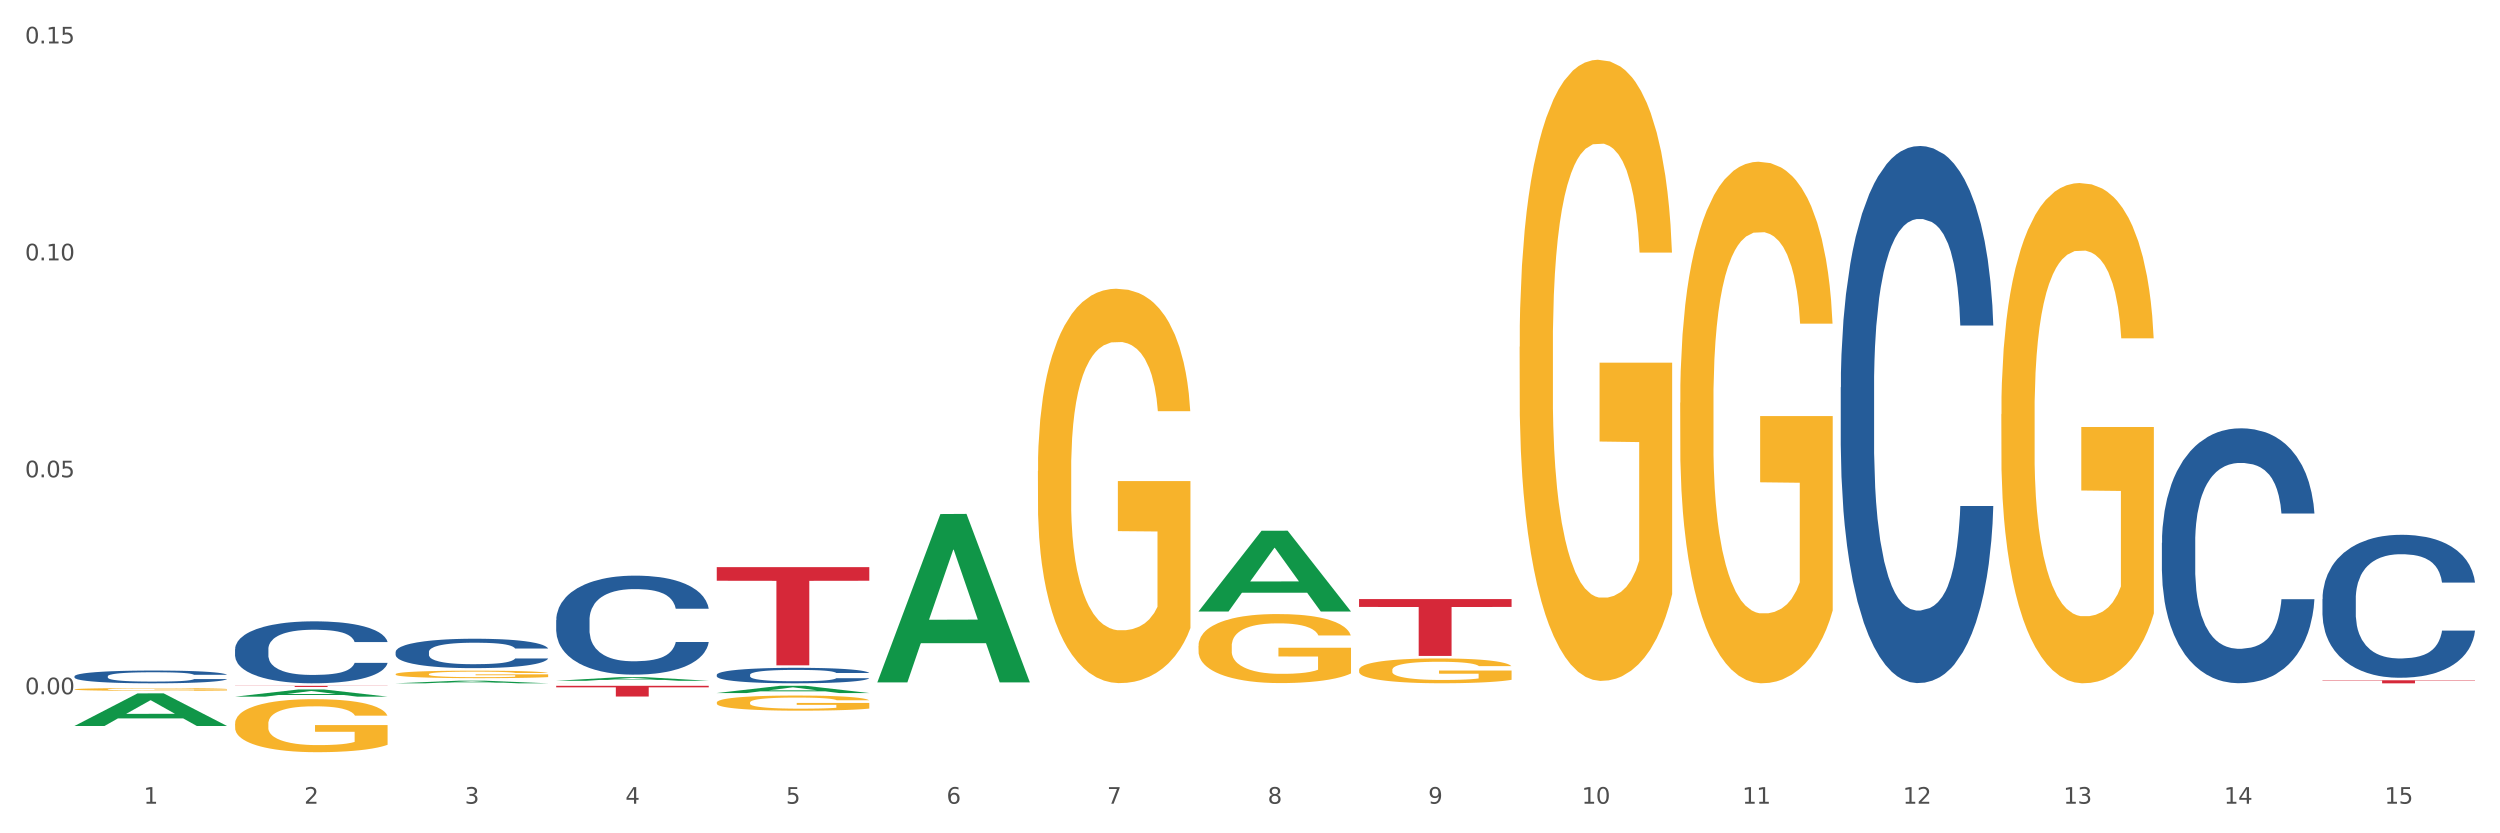 <?xml version="1.0" encoding="utf-8" standalone="no"?>
<!DOCTYPE svg PUBLIC "-//W3C//DTD SVG 1.1//EN"
  "http://www.w3.org/Graphics/SVG/1.1/DTD/svg11.dtd">
<svg xmlns:xlink="http://www.w3.org/1999/xlink" width="1080pt" height="360pt" viewBox="0 0 1080 360" xmlns="http://www.w3.org/2000/svg" version="1.1">
 <rect x="0" y="0" width="1080" height="360" fill="#333333" stroke="none"/>
 <defs>
  <style type="text/css">*{stroke-linejoin: round; stroke-linecap: butt}</style>
 </defs>
 <g id="figure_1">
  <g id="patch_1">
   <path d="M 0 360 
L 1080 360 
L 1080 0 
L 0 0 
z
" style="fill: #ffffff; stroke: #ffffff; stroke-linejoin: miter"/>
  </g>
  <g id="axes_1">
   <g id="matplotlib.axis_1">
    <g id="xtick_1">
     <g id="text_1">
      <!-- 1 -->
      <g style="fill: #4d4d4d" transform="translate(62.07 347.204) scale(0.096 -0.096)">
       <defs>
        <path id="DejaVuSans-31" d="M 794 531 
L 1825 531 
L 1825 4091 
L 703 3866 
L 703 4441 
L 1819 4666 
L 2450 4666 
L 2450 531 
L 3481 531 
L 3481 0 
L 794 0 
L 794 531 
z
" transform="scale(0.016)"/>
       </defs>
       <use xlink:href="#DejaVuSans-31"/>
      </g>
     </g>
    </g>
    <g id="xtick_2">
     <g id="text_2">
      <!-- 2 -->
      <g style="fill: #4d4d4d" transform="translate(131.436 347.204) scale(0.096 -0.096)">
       <defs>
        <path id="DejaVuSans-32" d="M 1228 531 
L 3431 531 
L 3431 0 
L 469 0 
L 469 531 
Q 828 903 1448 1529 
Q 2069 2156 2228 2338 
Q 2531 2678 2651 2914 
Q 2772 3150 2772 3378 
Q 2772 3750 2511 3984 
Q 2250 4219 1831 4219 
Q 1534 4219 1204 4116 
Q 875 4013 500 3803 
L 500 4441 
Q 881 4594 1212 4672 
Q 1544 4750 1819 4750 
Q 2544 4750 2975 4387 
Q 3406 4025 3406 3419 
Q 3406 3131 3298 2873 
Q 3191 2616 2906 2266 
Q 2828 2175 2409 1742 
Q 1991 1309 1228 531 
z
" transform="scale(0.016)"/>
       </defs>
       <use xlink:href="#DejaVuSans-32"/>
      </g>
     </g>
    </g>
    <g id="xtick_3">
     <g id="text_3">
      <!-- 3 -->
      <g style="fill: #4d4d4d" transform="translate(200.802 347.204) scale(0.096 -0.096)">
       <defs>
        <path id="DejaVuSans-33" d="M 2597 2516 
Q 3050 2419 3304 2112 
Q 3559 1806 3559 1356 
Q 3559 666 3084 287 
Q 2609 -91 1734 -91 
Q 1441 -91 1130 -33 
Q 819 25 488 141 
L 488 750 
Q 750 597 1062 519 
Q 1375 441 1716 441 
Q 2309 441 2620 675 
Q 2931 909 2931 1356 
Q 2931 1769 2642 2001 
Q 2353 2234 1838 2234 
L 1294 2234 
L 1294 2753 
L 1863 2753 
Q 2328 2753 2575 2939 
Q 2822 3125 2822 3475 
Q 2822 3834 2567 4026 
Q 2313 4219 1838 4219 
Q 1578 4219 1281 4162 
Q 984 4106 628 3988 
L 628 4550 
Q 988 4650 1302 4700 
Q 1616 4750 1894 4750 
Q 2613 4750 3031 4423 
Q 3450 4097 3450 3541 
Q 3450 3153 3228 2886 
Q 3006 2619 2597 2516 
z
" transform="scale(0.016)"/>
       </defs>
       <use xlink:href="#DejaVuSans-33"/>
      </g>
     </g>
    </g>
    <g id="xtick_4">
     <g id="text_4">
      <!-- 4 -->
      <g style="fill: #4d4d4d" transform="translate(270.169 347.204) scale(0.096 -0.096)">
       <defs>
        <path id="DejaVuSans-34" d="M 2419 4116 
L 825 1625 
L 2419 1625 
L 2419 4116 
z
M 2253 4666 
L 3047 4666 
L 3047 1625 
L 3713 1625 
L 3713 1100 
L 3047 1100 
L 3047 0 
L 2419 0 
L 2419 1100 
L 313 1100 
L 313 1709 
L 2253 4666 
z
" transform="scale(0.016)"/>
       </defs>
       <use xlink:href="#DejaVuSans-34"/>
      </g>
     </g>
    </g>
    <g id="xtick_5">
     <g id="text_5">
      <!-- 5 -->
      <g style="fill: #4d4d4d" transform="translate(339.535 347.204) scale(0.096 -0.096)">
       <defs>
        <path id="DejaVuSans-35" d="M 691 4666 
L 3169 4666 
L 3169 4134 
L 1269 4134 
L 1269 2991 
Q 1406 3038 1543 3061 
Q 1681 3084 1819 3084 
Q 2600 3084 3056 2656 
Q 3513 2228 3513 1497 
Q 3513 744 3044 326 
Q 2575 -91 1722 -91 
Q 1428 -91 1123 -41 
Q 819 9 494 109 
L 494 744 
Q 775 591 1075 516 
Q 1375 441 1709 441 
Q 2250 441 2565 725 
Q 2881 1009 2881 1497 
Q 2881 1984 2565 2268 
Q 2250 2553 1709 2553 
Q 1456 2553 1204 2497 
Q 953 2441 691 2322 
L 691 4666 
z
" transform="scale(0.016)"/>
       </defs>
       <use xlink:href="#DejaVuSans-35"/>
      </g>
     </g>
    </g>
    <g id="xtick_6">
     <g id="text_6">
      <!-- 6 -->
      <g style="fill: #4d4d4d" transform="translate(408.901 347.204) scale(0.096 -0.096)">
       <defs>
        <path id="DejaVuSans-36" d="M 2113 2584 
Q 1688 2584 1439 2293 
Q 1191 2003 1191 1497 
Q 1191 994 1439 701 
Q 1688 409 2113 409 
Q 2538 409 2786 701 
Q 3034 994 3034 1497 
Q 3034 2003 2786 2293 
Q 2538 2584 2113 2584 
z
M 3366 4563 
L 3366 3988 
Q 3128 4100 2886 4159 
Q 2644 4219 2406 4219 
Q 1781 4219 1451 3797 
Q 1122 3375 1075 2522 
Q 1259 2794 1537 2939 
Q 1816 3084 2150 3084 
Q 2853 3084 3261 2657 
Q 3669 2231 3669 1497 
Q 3669 778 3244 343 
Q 2819 -91 2113 -91 
Q 1303 -91 875 529 
Q 447 1150 447 2328 
Q 447 3434 972 4092 
Q 1497 4750 2381 4750 
Q 2619 4750 2861 4703 
Q 3103 4656 3366 4563 
z
" transform="scale(0.016)"/>
       </defs>
       <use xlink:href="#DejaVuSans-36"/>
      </g>
     </g>
    </g>
    <g id="xtick_7">
     <g id="text_7">
      <!-- 7 -->
      <g style="fill: #4d4d4d" transform="translate(478.267 347.204) scale(0.096 -0.096)">
       <defs>
        <path id="DejaVuSans-37" d="M 525 4666 
L 3525 4666 
L 3525 4397 
L 1831 0 
L 1172 0 
L 2766 4134 
L 525 4134 
L 525 4666 
z
" transform="scale(0.016)"/>
       </defs>
       <use xlink:href="#DejaVuSans-37"/>
      </g>
     </g>
    </g>
    <g id="xtick_8">
     <g id="text_8">
      <!-- 8 -->
      <g style="fill: #4d4d4d" transform="translate(547.634 347.204) scale(0.096 -0.096)">
       <defs>
        <path id="DejaVuSans-38" d="M 2034 2216 
Q 1584 2216 1326 1975 
Q 1069 1734 1069 1313 
Q 1069 891 1326 650 
Q 1584 409 2034 409 
Q 2484 409 2743 651 
Q 3003 894 3003 1313 
Q 3003 1734 2745 1975 
Q 2488 2216 2034 2216 
z
M 1403 2484 
Q 997 2584 770 2862 
Q 544 3141 544 3541 
Q 544 4100 942 4425 
Q 1341 4750 2034 4750 
Q 2731 4750 3128 4425 
Q 3525 4100 3525 3541 
Q 3525 3141 3298 2862 
Q 3072 2584 2669 2484 
Q 3125 2378 3379 2068 
Q 3634 1759 3634 1313 
Q 3634 634 3220 271 
Q 2806 -91 2034 -91 
Q 1263 -91 848 271 
Q 434 634 434 1313 
Q 434 1759 690 2068 
Q 947 2378 1403 2484 
z
M 1172 3481 
Q 1172 3119 1398 2916 
Q 1625 2713 2034 2713 
Q 2441 2713 2670 2916 
Q 2900 3119 2900 3481 
Q 2900 3844 2670 4047 
Q 2441 4250 2034 4250 
Q 1625 4250 1398 4047 
Q 1172 3844 1172 3481 
z
" transform="scale(0.016)"/>
       </defs>
       <use xlink:href="#DejaVuSans-38"/>
      </g>
     </g>
    </g>
    <g id="xtick_9">
     <g id="text_9">
      <!-- 9 -->
      <g style="fill: #4d4d4d" transform="translate(617 347.204) scale(0.096 -0.096)">
       <defs>
        <path id="DejaVuSans-39" d="M 703 97 
L 703 672 
Q 941 559 1184 500 
Q 1428 441 1663 441 
Q 2288 441 2617 861 
Q 2947 1281 2994 2138 
Q 2813 1869 2534 1725 
Q 2256 1581 1919 1581 
Q 1219 1581 811 2004 
Q 403 2428 403 3163 
Q 403 3881 828 4315 
Q 1253 4750 1959 4750 
Q 2769 4750 3195 4129 
Q 3622 3509 3622 2328 
Q 3622 1225 3098 567 
Q 2575 -91 1691 -91 
Q 1453 -91 1209 -44 
Q 966 3 703 97 
z
M 1959 2075 
Q 2384 2075 2632 2365 
Q 2881 2656 2881 3163 
Q 2881 3666 2632 3958 
Q 2384 4250 1959 4250 
Q 1534 4250 1286 3958 
Q 1038 3666 1038 3163 
Q 1038 2656 1286 2365 
Q 1534 2075 1959 2075 
z
" transform="scale(0.016)"/>
       </defs>
       <use xlink:href="#DejaVuSans-39"/>
      </g>
     </g>
    </g>
    <g id="xtick_10">
     <g id="text_10">
      <!-- 10 -->
      <g style="fill: #4d4d4d" transform="translate(683.312 347.204) scale(0.096 -0.096)">
       <defs>
        <path id="DejaVuSans-30" d="M 2034 4250 
Q 1547 4250 1301 3770 
Q 1056 3291 1056 2328 
Q 1056 1369 1301 889 
Q 1547 409 2034 409 
Q 2525 409 2770 889 
Q 3016 1369 3016 2328 
Q 3016 3291 2770 3770 
Q 2525 4250 2034 4250 
z
M 2034 4750 
Q 2819 4750 3233 4129 
Q 3647 3509 3647 2328 
Q 3647 1150 3233 529 
Q 2819 -91 2034 -91 
Q 1250 -91 836 529 
Q 422 1150 422 2328 
Q 422 3509 836 4129 
Q 1250 4750 2034 4750 
z
" transform="scale(0.016)"/>
       </defs>
       <use xlink:href="#DejaVuSans-31"/>
       <use xlink:href="#DejaVuSans-30" transform="translate(63.623 0)"/>
      </g>
     </g>
    </g>
    <g id="xtick_11">
     <g id="text_11">
      <!-- 11 -->
      <g style="fill: #4d4d4d" transform="translate(752.678 347.204) scale(0.096 -0.096)">
       <use xlink:href="#DejaVuSans-31"/>
       <use xlink:href="#DejaVuSans-31" transform="translate(63.623 0)"/>
      </g>
     </g>
    </g>
    <g id="xtick_12">
     <g id="text_12">
      <!-- 12 -->
      <g style="fill: #4d4d4d" transform="translate(822.044 347.204) scale(0.096 -0.096)">
       <use xlink:href="#DejaVuSans-31"/>
       <use xlink:href="#DejaVuSans-32" transform="translate(63.623 0)"/>
      </g>
     </g>
    </g>
    <g id="xtick_13">
     <g id="text_13">
      <!-- 13 -->
      <g style="fill: #4d4d4d" transform="translate(891.411 347.204) scale(0.096 -0.096)">
       <use xlink:href="#DejaVuSans-31"/>
       <use xlink:href="#DejaVuSans-33" transform="translate(63.623 0)"/>
      </g>
     </g>
    </g>
    <g id="xtick_14">
     <g id="text_14">
      <!-- 14 -->
      <g style="fill: #4d4d4d" transform="translate(960.777 347.204) scale(0.096 -0.096)">
       <use xlink:href="#DejaVuSans-31"/>
       <use xlink:href="#DejaVuSans-34" transform="translate(63.623 0)"/>
      </g>
     </g>
    </g>
    <g id="xtick_15">
     <g id="text_15">
      <!-- 15 -->
      <g style="fill: #4d4d4d" transform="translate(1030.143 347.204) scale(0.096 -0.096)">
       <use xlink:href="#DejaVuSans-31"/>
       <use xlink:href="#DejaVuSans-35" transform="translate(63.623 0)"/>
      </g>
     </g>
    </g>
    <g id="xtick_16"/>
    <g id="xtick_17"/>
    <g id="xtick_18"/>
    <g id="xtick_19"/>
    <g id="xtick_20"/>
    <g id="xtick_21"/>
    <g id="xtick_22"/>
    <g id="xtick_23"/>
    <g id="xtick_24"/>
    <g id="xtick_25"/>
    <g id="xtick_26"/>
    <g id="xtick_27"/>
    <g id="xtick_28"/>
    <g id="xtick_29"/>
   </g>
   <g id="matplotlib.axis_2">
    <g id="ytick_1">
     <g id="text_16">
      <!-- 0.00 -->
      <g style="fill: #4d4d4d" transform="translate(10.8 299.919) scale(0.096 -0.096)">
       <defs>
        <path id="DejaVuSans-2e" d="M 684 794 
L 1344 794 
L 1344 0 
L 684 0 
L 684 794 
z
" transform="scale(0.016)"/>
       </defs>
       <use xlink:href="#DejaVuSans-30"/>
       <use xlink:href="#DejaVuSans-2e" transform="translate(63.623 0)"/>
       <use xlink:href="#DejaVuSans-30" transform="translate(95.41 0)"/>
       <use xlink:href="#DejaVuSans-30" transform="translate(159.033 0)"/>
      </g>
     </g>
    </g>
    <g id="ytick_2">
     <g id="text_17">
      <!-- 0.05 -->
      <g style="fill: #4d4d4d" transform="translate(10.8 206.202) scale(0.096 -0.096)">
       <use xlink:href="#DejaVuSans-30"/>
       <use xlink:href="#DejaVuSans-2e" transform="translate(63.623 0)"/>
       <use xlink:href="#DejaVuSans-30" transform="translate(95.41 0)"/>
       <use xlink:href="#DejaVuSans-35" transform="translate(159.033 0)"/>
      </g>
     </g>
    </g>
    <g id="ytick_3">
     <g id="text_18">
      <!-- 0.10 -->
      <g style="fill: #4d4d4d" transform="translate(10.8 112.485) scale(0.096 -0.096)">
       <use xlink:href="#DejaVuSans-30"/>
       <use xlink:href="#DejaVuSans-2e" transform="translate(63.623 0)"/>
       <use xlink:href="#DejaVuSans-31" transform="translate(95.41 0)"/>
       <use xlink:href="#DejaVuSans-30" transform="translate(159.033 0)"/>
      </g>
     </g>
    </g>
    <g id="ytick_4">
     <g id="text_19">
      <!-- 0.15 -->
      <g style="fill: #4d4d4d" transform="translate(10.8 18.768) scale(0.096 -0.096)">
       <use xlink:href="#DejaVuSans-30"/>
       <use xlink:href="#DejaVuSans-2e" transform="translate(63.623 0)"/>
       <use xlink:href="#DejaVuSans-31" transform="translate(95.41 0)"/>
       <use xlink:href="#DejaVuSans-35" transform="translate(159.033 0)"/>
      </g>
     </g>
    </g>
    <g id="ytick_5"/>
    <g id="ytick_6"/>
    <g id="ytick_7"/>
   </g>
   <g id="PolyCollection_1">
    <path d="M 32.175 313.597 
L 32.243 313.584 
L 59.417 299.54 
L 70.695 299.526 
L 98.073 313.623 
L 85.029 313.623 
L 79.119 310.341 
L 51.061 310.341 
L 50.857 310.394 
L 45.151 313.623 
L 32.175 313.623 
L 32.175 313.597 
L 54.594 308.382 
L 75.586 308.368 
L 65.192 302.531 
L 65.056 302.505 
L 64.92 302.544 
L 54.526 308.368 
L 54.594 308.382 
L 32.175 313.597 
z
" clip-path="url(#p0836e53297)" style="fill: #109648"/>
    <path d="M 309.64 244.988 
L 375.538 244.988 
L 375.538 250.884 
L 349.616 250.923 
L 349.616 287.41 
L 335.406 287.41 
L 335.406 250.923 
L 309.64 250.884 
L 309.64 245.028 
L 309.64 244.988 
z
" clip-path="url(#p0836e53297)" style="fill: #d62839"/>
    <path d="M 240.274 296.272 
L 306.172 296.272 
L 306.172 296.916 
L 280.25 296.92 
L 280.25 300.908 
L 266.039 300.908 
L 266.039 296.92 
L 240.274 296.916 
L 240.274 296.276 
L 240.274 296.272 
z
" clip-path="url(#p0836e53297)" style="fill: #d62839"/>
    <path d="M 101.541 296.272 
L 167.439 296.272 
L 167.439 296.342 
L 141.517 296.342 
L 141.517 296.775 
L 127.307 296.775 
L 127.307 296.342 
L 101.541 296.342 
L 101.541 296.272 
L 101.541 296.272 
z
" clip-path="url(#p0836e53297)" style="fill: #d62839"/>
    <path d="M 32.175 292.15 
L 32.253 292.145 
L 32.253 292.004 
L 32.487 291.813 
L 33.343 291.46 
L 34.434 291.193 
L 36.303 290.88 
L 37.316 290.749 
L 38.64 290.603 
L 41.366 290.366 
L 44.482 290.164 
L 46.663 290.053 
L 48.299 289.983 
L 51.96 289.857 
L 54.063 289.801 
L 56.244 289.756 
L 58.114 289.726 
L 61.229 289.691 
L 63.722 289.675 
L 66.604 289.67 
L 69.019 289.675 
L 72.212 289.696 
L 76.886 289.756 
L 78.677 289.791 
L 81.092 289.852 
L 83.585 289.932 
L 85.61 290.013 
L 87.947 290.129 
L 90.361 290.28 
L 92.698 290.472 
L 94.334 290.648 
L 95.658 290.835 
L 96.827 291.062 
L 97.683 291.309 
L 98.073 291.515 
L 83.818 291.515 
L 83.429 291.329 
L 82.65 291.127 
L 81.871 290.991 
L 81.014 290.88 
L 79.69 290.754 
L 78.522 290.673 
L 76.574 290.578 
L 74.783 290.517 
L 73.303 290.482 
L 71.511 290.452 
L 67.694 290.421 
L 64.968 290.421 
L 63.255 290.431 
L 61.151 290.457 
L 59.36 290.492 
L 57.257 290.552 
L 55.621 290.618 
L 53.985 290.704 
L 53.05 290.764 
L 51.648 290.875 
L 50.714 290.966 
L 49.467 291.122 
L 48.766 291.233 
L 47.52 291.52 
L 46.975 291.732 
L 46.741 291.878 
L 46.585 292.039 
L 46.585 292.826 
L 47.053 293.179 
L 47.442 293.33 
L 48.065 293.501 
L 49.234 293.723 
L 50.947 293.94 
L 52.739 294.096 
L 54.219 294.192 
L 55.621 294.262 
L 57.023 294.318 
L 58.737 294.368 
L 60.139 294.398 
L 62.242 294.429 
L 64.734 294.444 
L 66.682 294.444 
L 70.654 294.419 
L 72.446 294.393 
L 74.16 294.358 
L 76.029 294.303 
L 77.509 294.242 
L 78.366 294.197 
L 79.768 294.101 
L 80.858 294 
L 81.793 293.884 
L 82.416 293.783 
L 83.117 293.632 
L 83.663 293.461 
L 83.818 293.37 
L 98.073 293.37 
L 97.761 293.552 
L 97.216 293.728 
L 96.126 293.965 
L 95.269 294.101 
L 93.945 294.267 
L 92.542 294.408 
L 90.595 294.565 
L 88.804 294.681 
L 86.934 294.781 
L 84.909 294.872 
L 81.248 294.998 
L 79.924 295.033 
L 77.12 295.094 
L 74.939 295.129 
L 71.745 295.165 
L 68.473 295.185 
L 65.046 295.19 
L 62.008 295.18 
L 58.659 295.149 
L 56.556 295.119 
L 54.219 295.074 
L 51.493 295.003 
L 48.922 294.918 
L 46.507 294.817 
L 44.248 294.701 
L 42.145 294.57 
L 39.419 294.353 
L 37.394 294.141 
L 35.914 293.945 
L 34.901 293.778 
L 33.889 293.567 
L 33.343 293.421 
L 32.487 293.068 
L 32.175 292.74 
L 32.175 292.15 
z
" clip-path="url(#p0836e53297)" style="fill: #255c99"/>
    <path d="M 101.541 280.444 
L 101.619 280.42 
L 101.619 279.735 
L 101.853 278.806 
L 102.71 277.094 
L 103.8 275.798 
L 105.67 274.282 
L 106.682 273.646 
L 108.006 272.937 
L 110.733 271.788 
L 113.848 270.809 
L 116.029 270.271 
L 117.665 269.929 
L 121.326 269.318 
L 123.429 269.049 
L 125.61 268.829 
L 127.48 268.682 
L 130.595 268.511 
L 133.088 268.437 
L 135.97 268.413 
L 138.385 268.437 
L 141.578 268.535 
L 146.252 268.829 
L 148.044 269 
L 150.458 269.293 
L 152.951 269.685 
L 154.976 270.076 
L 157.313 270.638 
L 159.728 271.372 
L 162.064 272.301 
L 163.7 273.157 
L 165.024 274.062 
L 166.193 275.162 
L 167.05 276.36 
L 167.439 277.363 
L 153.185 277.363 
L 152.795 276.458 
L 152.016 275.48 
L 151.237 274.82 
L 150.38 274.282 
L 149.056 273.67 
L 147.888 273.279 
L 145.941 272.815 
L 144.149 272.521 
L 142.669 272.35 
L 140.877 272.203 
L 137.061 272.057 
L 134.334 272.057 
L 132.621 272.105 
L 130.518 272.228 
L 128.726 272.399 
L 126.623 272.692 
L 124.987 273.01 
L 123.351 273.426 
L 122.417 273.719 
L 121.015 274.257 
L 120.08 274.698 
L 118.834 275.456 
L 118.133 275.994 
L 116.886 277.387 
L 116.341 278.414 
L 116.107 279.124 
L 115.952 279.906 
L 115.952 283.721 
L 116.419 285.433 
L 116.808 286.166 
L 117.431 286.998 
L 118.6 288.074 
L 120.314 289.125 
L 122.105 289.883 
L 123.585 290.348 
L 124.987 290.69 
L 126.389 290.959 
L 128.103 291.204 
L 129.505 291.35 
L 131.608 291.497 
L 134.101 291.571 
L 136.048 291.571 
L 140.021 291.448 
L 141.812 291.326 
L 143.526 291.155 
L 145.395 290.886 
L 146.875 290.592 
L 147.732 290.372 
L 149.134 289.908 
L 150.225 289.419 
L 151.159 288.856 
L 151.783 288.367 
L 152.484 287.634 
L 153.029 286.802 
L 153.185 286.362 
L 167.439 286.362 
L 167.128 287.242 
L 166.582 288.098 
L 165.492 289.247 
L 164.635 289.908 
L 163.311 290.715 
L 161.909 291.399 
L 159.961 292.157 
L 158.17 292.72 
L 156.3 293.209 
L 154.275 293.649 
L 150.614 294.26 
L 149.29 294.432 
L 146.486 294.725 
L 144.305 294.896 
L 141.111 295.067 
L 137.84 295.165 
L 134.412 295.19 
L 131.374 295.141 
L 128.025 294.994 
L 125.922 294.847 
L 123.585 294.627 
L 120.859 294.285 
L 118.288 293.869 
L 115.874 293.38 
L 113.615 292.818 
L 111.512 292.182 
L 108.785 291.13 
L 106.76 290.103 
L 105.28 289.15 
L 104.267 288.343 
L 103.255 287.316 
L 102.71 286.606 
L 101.853 284.895 
L 101.541 283.305 
L 101.541 280.444 
z
" clip-path="url(#p0836e53297)" style="fill: #255c99"/>
    <path d="M 170.907 281.643 
L 170.985 281.632 
L 170.985 281.307 
L 171.219 280.866 
L 172.076 280.053 
L 173.166 279.438 
L 175.036 278.718 
L 176.048 278.416 
L 177.373 278.08 
L 180.099 277.534 
L 183.215 277.07 
L 185.396 276.814 
L 187.031 276.652 
L 190.692 276.362 
L 192.796 276.234 
L 194.977 276.129 
L 196.846 276.06 
L 199.962 275.979 
L 202.454 275.944 
L 205.336 275.932 
L 207.751 275.944 
L 210.945 275.99 
L 215.618 276.129 
L 217.41 276.211 
L 219.825 276.35 
L 222.317 276.536 
L 224.342 276.721 
L 226.679 276.988 
L 229.094 277.337 
L 231.431 277.778 
L 233.066 278.184 
L 234.391 278.614 
L 235.559 279.136 
L 236.416 279.705 
L 236.805 280.181 
L 222.551 280.181 
L 222.161 279.751 
L 221.382 279.287 
L 220.604 278.973 
L 219.747 278.718 
L 218.422 278.428 
L 217.254 278.242 
L 215.307 278.022 
L 213.515 277.882 
L 212.035 277.801 
L 210.244 277.731 
L 206.427 277.662 
L 203.701 277.662 
L 201.987 277.685 
L 199.884 277.743 
L 198.092 277.824 
L 195.989 277.964 
L 194.353 278.114 
L 192.718 278.312 
L 191.783 278.451 
L 190.381 278.706 
L 189.446 278.915 
L 188.2 279.275 
L 187.499 279.531 
L 186.252 280.192 
L 185.707 280.68 
L 185.474 281.016 
L 185.318 281.388 
L 185.318 283.199 
L 185.785 284.011 
L 186.175 284.36 
L 186.798 284.754 
L 187.966 285.265 
L 189.68 285.764 
L 191.471 286.124 
L 192.951 286.345 
L 194.353 286.507 
L 195.755 286.635 
L 197.469 286.751 
L 198.871 286.82 
L 200.974 286.89 
L 203.467 286.925 
L 205.414 286.925 
L 209.387 286.867 
L 211.178 286.809 
L 212.892 286.728 
L 214.761 286.6 
L 216.241 286.461 
L 217.098 286.356 
L 218.5 286.136 
L 219.591 285.903 
L 220.526 285.636 
L 221.149 285.404 
L 221.85 285.056 
L 222.395 284.661 
L 222.551 284.452 
L 236.805 284.452 
L 236.494 284.87 
L 235.949 285.277 
L 234.858 285.822 
L 234.001 286.136 
L 232.677 286.519 
L 231.275 286.844 
L 229.328 287.204 
L 227.536 287.471 
L 225.667 287.703 
L 223.641 287.912 
L 219.98 288.202 
L 218.656 288.283 
L 215.852 288.422 
L 213.671 288.504 
L 210.477 288.585 
L 207.206 288.631 
L 203.779 288.643 
L 200.741 288.62 
L 197.391 288.55 
L 195.288 288.48 
L 192.951 288.376 
L 190.225 288.213 
L 187.655 288.016 
L 185.24 287.784 
L 182.981 287.517 
L 180.878 287.215 
L 178.152 286.716 
L 176.126 286.228 
L 174.646 285.776 
L 173.634 285.393 
L 172.621 284.905 
L 172.076 284.569 
L 171.219 283.756 
L 170.907 283.001 
L 170.907 281.643 
z
" clip-path="url(#p0836e53297)" style="fill: #255c99"/>
    <path d="M 240.274 267.893 
L 240.352 267.854 
L 240.352 266.761 
L 240.585 265.276 
L 241.442 262.541 
L 242.533 260.471 
L 244.402 258.049 
L 245.415 257.033 
L 246.739 255.9 
L 249.465 254.064 
L 252.581 252.502 
L 254.762 251.642 
L 256.398 251.095 
L 260.059 250.119 
L 262.162 249.689 
L 264.343 249.337 
L 266.212 249.103 
L 269.328 248.83 
L 271.821 248.712 
L 274.703 248.673 
L 277.117 248.712 
L 280.311 248.869 
L 284.985 249.337 
L 286.776 249.611 
L 289.191 250.08 
L 291.683 250.705 
L 293.709 251.33 
L 296.045 252.228 
L 298.46 253.4 
L 300.797 254.885 
L 302.433 256.252 
L 303.757 257.697 
L 304.925 259.455 
L 305.782 261.37 
L 306.172 262.971 
L 291.917 262.971 
L 291.528 261.526 
L 290.749 259.963 
L 289.97 258.908 
L 289.113 258.049 
L 287.789 257.072 
L 286.62 256.447 
L 284.673 255.705 
L 282.881 255.236 
L 281.401 254.963 
L 279.61 254.728 
L 275.793 254.494 
L 273.067 254.494 
L 271.353 254.572 
L 269.25 254.767 
L 267.458 255.041 
L 265.355 255.51 
L 263.72 256.018 
L 262.084 256.682 
L 261.149 257.15 
L 259.747 258.01 
L 258.812 258.713 
L 257.566 259.924 
L 256.865 260.784 
L 255.619 263.01 
L 255.073 264.651 
L 254.84 265.784 
L 254.684 267.034 
L 254.684 273.128 
L 255.151 275.863 
L 255.541 277.035 
L 256.164 278.363 
L 257.332 280.082 
L 259.046 281.762 
L 260.838 282.973 
L 262.318 283.715 
L 263.72 284.262 
L 265.122 284.692 
L 266.835 285.082 
L 268.237 285.317 
L 270.341 285.551 
L 272.833 285.668 
L 274.78 285.668 
L 278.753 285.473 
L 280.545 285.278 
L 282.258 285.004 
L 284.128 284.574 
L 285.608 284.106 
L 286.465 283.754 
L 287.867 283.012 
L 288.957 282.23 
L 289.892 281.332 
L 290.515 280.551 
L 291.216 279.379 
L 291.761 278.05 
L 291.917 277.347 
L 306.172 277.347 
L 305.86 278.754 
L 305.315 280.121 
L 304.224 281.957 
L 303.367 283.012 
L 302.043 284.301 
L 300.641 285.395 
L 298.694 286.606 
L 296.902 287.504 
L 295.033 288.286 
L 293.008 288.989 
L 289.347 289.965 
L 288.022 290.239 
L 285.218 290.708 
L 283.037 290.981 
L 279.844 291.255 
L 276.572 291.411 
L 273.145 291.45 
L 270.107 291.372 
L 266.757 291.137 
L 264.654 290.903 
L 262.318 290.551 
L 259.591 290.004 
L 257.021 289.34 
L 254.606 288.559 
L 252.347 287.661 
L 250.244 286.645 
L 247.518 284.965 
L 245.493 283.324 
L 244.013 281.801 
L 243 280.512 
L 241.987 278.871 
L 241.442 277.738 
L 240.585 275.003 
L 240.274 272.464 
L 240.274 267.893 
z
" clip-path="url(#p0836e53297)" style="fill: #255c99"/>
    <path d="M 309.64 291.501 
L 309.718 291.495 
L 309.718 291.324 
L 309.951 291.091 
L 310.808 290.663 
L 311.899 290.339 
L 313.768 289.96 
L 314.781 289.801 
L 316.105 289.623 
L 318.831 289.336 
L 321.947 289.091 
L 324.128 288.956 
L 325.764 288.871 
L 329.425 288.718 
L 331.528 288.651 
L 333.709 288.596 
L 335.578 288.559 
L 338.694 288.516 
L 341.187 288.498 
L 344.069 288.492 
L 346.484 288.498 
L 349.677 288.522 
L 354.351 288.596 
L 356.142 288.638 
L 358.557 288.712 
L 361.05 288.81 
L 363.075 288.908 
L 365.412 289.048 
L 367.826 289.232 
L 370.163 289.464 
L 371.799 289.678 
L 373.123 289.905 
L 374.291 290.18 
L 375.148 290.48 
L 375.538 290.73 
L 361.283 290.73 
L 360.894 290.504 
L 360.115 290.259 
L 359.336 290.094 
L 358.479 289.96 
L 357.155 289.807 
L 355.987 289.709 
L 354.039 289.593 
L 352.248 289.519 
L 350.768 289.476 
L 348.976 289.44 
L 345.159 289.403 
L 342.433 289.403 
L 340.719 289.415 
L 338.616 289.446 
L 336.825 289.489 
L 334.722 289.562 
L 333.086 289.642 
L 331.45 289.746 
L 330.515 289.819 
L 329.113 289.954 
L 328.179 290.064 
L 326.932 290.253 
L 326.231 290.388 
L 324.985 290.737 
L 324.44 290.993 
L 324.206 291.171 
L 324.05 291.367 
L 324.05 292.321 
L 324.518 292.749 
L 324.907 292.933 
L 325.53 293.141 
L 326.699 293.41 
L 328.412 293.673 
L 330.204 293.862 
L 331.684 293.979 
L 333.086 294.064 
L 334.488 294.131 
L 336.202 294.193 
L 337.604 294.229 
L 339.707 294.266 
L 342.199 294.284 
L 344.147 294.284 
L 348.119 294.254 
L 349.911 294.223 
L 351.624 294.18 
L 353.494 294.113 
L 354.974 294.04 
L 355.831 293.985 
L 357.233 293.868 
L 358.323 293.746 
L 359.258 293.605 
L 359.881 293.483 
L 360.582 293.3 
L 361.127 293.092 
L 361.283 292.981 
L 375.538 292.981 
L 375.226 293.202 
L 374.681 293.416 
L 373.59 293.703 
L 372.734 293.868 
L 371.409 294.07 
L 370.007 294.242 
L 368.06 294.431 
L 366.268 294.572 
L 364.399 294.694 
L 362.374 294.804 
L 358.713 294.957 
L 357.389 295 
L 354.584 295.073 
L 352.403 295.116 
L 349.21 295.159 
L 345.938 295.184 
L 342.511 295.19 
L 339.473 295.177 
L 336.124 295.141 
L 334.021 295.104 
L 331.684 295.049 
L 328.957 294.963 
L 326.387 294.859 
L 323.972 294.737 
L 321.713 294.596 
L 319.61 294.437 
L 316.884 294.174 
L 314.859 293.917 
L 313.379 293.679 
L 312.366 293.477 
L 311.354 293.22 
L 310.808 293.043 
L 309.951 292.614 
L 309.64 292.217 
L 309.64 291.501 
z
" clip-path="url(#p0836e53297)" style="fill: #255c99"/>
    <path d="M 795.203 167.323 
L 795.281 167.111 
L 795.281 161.177 
L 795.515 153.125 
L 796.372 138.291 
L 797.462 127.061 
L 799.332 113.922 
L 800.344 108.413 
L 801.669 102.268 
L 804.395 92.308 
L 807.511 83.832 
L 809.692 79.17 
L 811.327 76.203 
L 814.988 70.906 
L 817.092 68.575 
L 819.273 66.668 
L 821.142 65.396 
L 824.258 63.913 
L 826.75 63.277 
L 829.632 63.065 
L 832.047 63.277 
L 835.241 64.125 
L 839.914 66.668 
L 841.706 68.151 
L 844.121 70.694 
L 846.613 74.084 
L 848.638 77.475 
L 850.975 82.349 
L 853.39 88.706 
L 855.727 96.758 
L 857.362 104.175 
L 858.687 112.015 
L 859.855 121.551 
L 860.712 131.934 
L 861.101 140.622 
L 846.847 140.622 
L 846.457 132.782 
L 845.678 124.306 
L 844.899 118.584 
L 844.043 113.922 
L 842.718 108.625 
L 841.55 105.234 
L 839.603 101.208 
L 837.811 98.665 
L 836.331 97.182 
L 834.54 95.91 
L 830.723 94.639 
L 827.997 94.639 
L 826.283 95.063 
L 824.18 96.122 
L 822.388 97.606 
L 820.285 100.149 
L 818.649 102.903 
L 817.014 106.506 
L 816.079 109.049 
L 814.677 113.71 
L 813.742 117.525 
L 812.496 124.094 
L 811.795 128.756 
L 810.548 140.834 
L 810.003 149.734 
L 809.77 155.88 
L 809.614 162.661 
L 809.614 195.718 
L 810.081 210.551 
L 810.471 216.908 
L 811.094 224.113 
L 812.262 233.437 
L 813.976 242.549 
L 815.767 249.118 
L 817.247 253.144 
L 818.649 256.111 
L 820.051 258.442 
L 821.765 260.561 
L 823.167 261.832 
L 825.27 263.104 
L 827.763 263.739 
L 829.71 263.739 
L 833.683 262.68 
L 835.474 261.62 
L 837.188 260.137 
L 839.057 257.806 
L 840.537 255.263 
L 841.394 253.356 
L 842.796 249.33 
L 843.887 245.092 
L 844.822 240.218 
L 845.445 235.98 
L 846.146 229.623 
L 846.691 222.418 
L 846.847 218.604 
L 861.101 218.604 
L 860.79 226.232 
L 860.245 233.649 
L 859.154 243.608 
L 858.297 249.33 
L 856.973 256.323 
L 855.571 262.256 
L 853.624 268.825 
L 851.832 273.699 
L 849.963 277.937 
L 847.937 281.751 
L 844.276 287.049 
L 842.952 288.532 
L 840.148 291.075 
L 837.967 292.558 
L 834.773 294.042 
L 831.502 294.889 
L 828.074 295.101 
L 825.037 294.678 
L 821.687 293.406 
L 819.584 292.135 
L 817.247 290.228 
L 814.521 287.261 
L 811.951 283.658 
L 809.536 279.42 
L 807.277 274.547 
L 805.174 269.037 
L 802.448 259.925 
L 800.422 251.025 
L 798.942 242.761 
L 797.93 235.768 
L 796.917 226.868 
L 796.372 220.723 
L 795.515 205.889 
L 795.203 192.115 
L 795.203 167.323 
z
" clip-path="url(#p0836e53297)" style="fill: #255c99"/>
    <path d="M 587.105 258.786 
L 653.003 258.786 
L 653.003 262.202 
L 627.081 262.225 
L 627.081 283.364 
L 612.871 283.364 
L 612.871 262.225 
L 587.105 262.202 
L 587.105 258.809 
L 587.105 258.786 
z
" clip-path="url(#p0836e53297)" style="fill: #d62839"/>
    <path d="M 101.541 312.629 
L 101.619 312.608 
L 101.619 311.855 
L 101.775 311.207 
L 102.553 309.637 
L 103.72 308.34 
L 104.575 307.65 
L 105.431 307.085 
L 106.443 306.52 
L 107.688 305.934 
L 109.944 305.077 
L 111.344 304.637 
L 113.056 304.177 
L 116.168 303.508 
L 118.424 303.131 
L 120.758 302.817 
L 124.57 302.441 
L 127.06 302.273 
L 129.705 302.148 
L 132.895 302.064 
L 135.307 302.043 
L 140.598 302.106 
L 145.11 302.294 
L 147.289 302.441 
L 150.089 302.692 
L 151.568 302.859 
L 153.979 303.194 
L 156.469 303.633 
L 158.181 304.01 
L 160.748 304.721 
L 162.693 305.432 
L 164.483 306.311 
L 165.416 306.918 
L 166.117 307.483 
L 166.739 308.131 
L 167.361 309.156 
L 153.357 309.156 
L 152.812 308.424 
L 151.957 307.734 
L 150.712 307.064 
L 149.623 306.646 
L 147.755 306.123 
L 146.044 305.788 
L 144.254 305.537 
L 142.076 305.328 
L 140.364 305.223 
L 137.952 305.139 
L 133.206 305.16 
L 130.017 305.328 
L 127.838 305.537 
L 126.438 305.725 
L 125.193 305.934 
L 123.792 306.227 
L 122.159 306.667 
L 120.992 307.064 
L 119.825 307.566 
L 118.891 308.068 
L 118.035 308.654 
L 117.335 309.282 
L 116.79 309.93 
L 116.324 310.725 
L 115.935 312.043 
L 115.935 314.91 
L 116.09 315.558 
L 116.479 316.416 
L 116.946 317.064 
L 117.724 317.838 
L 118.424 318.362 
L 119.747 319.115 
L 121.225 319.742 
L 122.392 320.14 
L 123.559 320.475 
L 125.582 320.935 
L 127.838 321.311 
L 129.783 321.542 
L 132.428 321.751 
L 134.218 321.834 
L 135.774 321.876 
L 139.586 321.876 
L 142.309 321.813 
L 145.343 321.667 
L 147.678 321.479 
L 149.623 321.249 
L 151.801 320.872 
L 153.201 320.516 
L 153.201 316.144 
L 136.085 316.123 
L 136.085 313.215 
L 167.439 313.215 
L 167.439 321.751 
L 166.117 322.19 
L 164.638 322.588 
L 163.082 322.943 
L 160.748 323.383 
L 157.947 323.801 
L 155.458 324.094 
L 152.812 324.345 
L 149.7 324.575 
L 145.655 324.784 
L 143.165 324.868 
L 140.053 324.931 
L 136.396 324.952 
L 133.206 324.91 
L 130.094 324.805 
L 126.827 324.617 
L 123.637 324.345 
L 121.225 324.073 
L 118.813 323.738 
L 116.246 323.299 
L 114.223 322.88 
L 112.667 322.504 
L 110.955 322.023 
L 109.088 321.395 
L 107.688 320.83 
L 106.443 320.244 
L 105.12 319.491 
L 104.186 318.843 
L 103.253 318.027 
L 102.708 317.42 
L 102.086 316.479 
L 101.619 315.161 
L 101.541 312.629 
z
" clip-path="url(#p0836e53297)" style="fill: #f7b32b"/>
    <path d="M 864.57 178.933 
L 864.647 178.736 
L 864.647 171.63 
L 864.803 165.512 
L 865.581 150.708 
L 866.748 138.471 
L 867.604 131.957 
L 868.46 126.628 
L 869.471 121.299 
L 870.716 115.772 
L 872.972 107.679 
L 874.373 103.534 
L 876.084 99.192 
L 879.196 92.876 
L 881.453 89.323 
L 883.787 86.362 
L 887.599 82.81 
L 890.089 81.231 
L 892.734 80.046 
L 895.924 79.257 
L 898.336 79.059 
L 903.626 79.652 
L 908.139 81.428 
L 910.317 82.81 
L 913.118 85.178 
L 914.596 86.757 
L 917.008 89.915 
L 919.498 94.06 
L 921.209 97.613 
L 923.777 104.324 
L 925.722 111.035 
L 927.511 119.325 
L 928.445 125.049 
L 929.145 130.378 
L 929.767 136.497 
L 930.39 146.168 
L 916.385 146.168 
L 915.841 139.26 
L 914.985 132.747 
L 913.74 126.43 
L 912.651 122.483 
L 910.784 117.548 
L 909.072 114.39 
L 907.283 112.022 
L 905.104 110.048 
L 903.393 109.061 
L 900.981 108.272 
L 896.235 108.469 
L 893.045 110.048 
L 890.867 112.022 
L 889.466 113.798 
L 888.221 115.772 
L 886.821 118.535 
L 885.187 122.68 
L 884.02 126.43 
L 882.853 131.168 
L 881.919 135.905 
L 881.064 141.431 
L 880.363 147.353 
L 879.819 153.471 
L 879.352 160.972 
L 878.963 173.407 
L 878.963 200.448 
L 879.119 206.566 
L 879.508 214.659 
L 879.974 220.778 
L 880.752 228.081 
L 881.453 233.015 
L 882.775 240.121 
L 884.253 246.042 
L 885.42 249.792 
L 886.587 252.951 
L 888.61 257.293 
L 890.867 260.846 
L 892.812 263.017 
L 895.457 264.991 
L 897.246 265.78 
L 898.802 266.175 
L 902.615 266.175 
L 905.338 265.583 
L 908.372 264.201 
L 910.706 262.425 
L 912.651 260.254 
L 914.829 256.701 
L 916.23 253.345 
L 916.23 212.093 
L 899.114 211.896 
L 899.114 184.46 
L 930.468 184.46 
L 930.468 264.991 
L 929.145 269.136 
L 927.667 272.886 
L 926.111 276.241 
L 923.777 280.386 
L 920.976 284.334 
L 918.486 287.097 
L 915.841 289.466 
L 912.729 291.637 
L 908.683 293.611 
L 906.193 294.4 
L 903.081 294.992 
L 899.425 295.19 
L 896.235 294.795 
L 893.123 293.808 
L 889.855 292.032 
L 886.665 289.466 
L 884.253 286.9 
L 881.842 283.742 
L 879.274 279.597 
L 877.251 275.649 
L 875.695 272.096 
L 873.984 267.557 
L 872.116 261.635 
L 870.716 256.306 
L 869.471 250.779 
L 868.149 243.674 
L 867.215 237.555 
L 866.281 229.857 
L 865.737 224.133 
L 865.114 215.251 
L 864.647 202.816 
L 864.57 178.933 
z
" clip-path="url(#p0836e53297)" style="fill: #f7b32b"/>
    <path d="M 725.837 173.983 
L 725.915 173.777 
L 725.915 166.369 
L 726.071 159.99 
L 726.849 144.556 
L 728.016 131.797 
L 728.871 125.007 
L 729.727 119.45 
L 730.739 113.894 
L 731.984 108.132 
L 734.24 99.695 
L 735.64 95.374 
L 737.352 90.847 
L 740.464 84.261 
L 742.72 80.557 
L 745.054 77.471 
L 748.866 73.766 
L 751.356 72.12 
L 754.001 70.885 
L 757.191 70.062 
L 759.603 69.857 
L 764.894 70.474 
L 769.406 72.326 
L 771.585 73.766 
L 774.385 76.236 
L 775.864 77.882 
L 778.275 81.175 
L 780.765 85.496 
L 782.477 89.2 
L 785.044 96.197 
L 786.989 103.194 
L 788.779 111.836 
L 789.712 117.804 
L 790.412 123.36 
L 791.035 129.74 
L 791.657 139.823 
L 777.653 139.823 
L 777.108 132.621 
L 776.253 125.83 
L 775.008 119.245 
L 773.919 115.129 
L 772.051 109.984 
L 770.34 106.692 
L 768.55 104.222 
L 766.372 102.165 
L 764.66 101.136 
L 762.248 100.313 
L 757.502 100.518 
L 754.313 102.165 
L 752.134 104.222 
L 750.734 106.074 
L 749.489 108.132 
L 748.088 111.013 
L 746.455 115.335 
L 745.288 119.245 
L 744.121 124.183 
L 743.187 129.122 
L 742.331 134.884 
L 741.631 141.058 
L 741.086 147.437 
L 740.62 155.257 
L 740.23 168.221 
L 740.23 196.414 
L 740.386 202.793 
L 740.775 211.23 
L 741.242 217.609 
L 742.02 225.223 
L 742.72 230.368 
L 744.043 237.776 
L 745.521 243.95 
L 746.688 247.859 
L 747.855 251.152 
L 749.878 255.679 
L 752.134 259.383 
L 754.079 261.647 
L 756.724 263.705 
L 758.514 264.528 
L 760.07 264.94 
L 763.882 264.94 
L 766.605 264.322 
L 769.639 262.882 
L 771.974 261.03 
L 773.919 258.766 
L 776.097 255.062 
L 777.497 251.564 
L 777.497 208.555 
L 760.381 208.349 
L 760.381 179.745 
L 791.735 179.745 
L 791.735 263.705 
L 790.412 268.026 
L 788.934 271.936 
L 787.378 275.434 
L 785.044 279.756 
L 782.243 283.872 
L 779.754 286.753 
L 777.108 289.222 
L 773.996 291.486 
L 769.951 293.543 
L 767.461 294.367 
L 764.349 294.984 
L 760.692 295.19 
L 757.502 294.778 
L 754.39 293.749 
L 751.123 291.897 
L 747.933 289.222 
L 745.521 286.547 
L 743.109 283.254 
L 740.542 278.933 
L 738.519 274.817 
L 736.963 271.113 
L 735.251 266.38 
L 733.384 260.206 
L 731.984 254.65 
L 730.739 248.888 
L 729.416 241.48 
L 728.482 235.101 
L 727.549 227.075 
L 727.004 221.108 
L 726.382 211.847 
L 725.915 198.883 
L 725.837 173.983 
z
" clip-path="url(#p0836e53297)" style="fill: #f7b32b"/>
    <path d="M 656.471 149.812 
L 656.549 149.567 
L 656.549 140.744 
L 656.704 133.147 
L 657.482 114.766 
L 658.649 99.572 
L 659.505 91.484 
L 660.361 84.867 
L 661.372 78.25 
L 662.617 71.388 
L 664.874 61.34 
L 666.274 56.194 
L 667.986 50.802 
L 671.098 42.96 
L 673.354 38.548 
L 675.688 34.872 
L 679.5 30.461 
L 681.99 28.5 
L 684.635 27.03 
L 687.825 26.049 
L 690.237 25.804 
L 695.527 26.54 
L 700.04 28.745 
L 702.218 30.461 
L 705.019 33.402 
L 706.497 35.362 
L 708.909 39.283 
L 711.399 44.43 
L 713.111 48.841 
L 715.678 57.174 
L 717.623 65.506 
L 719.412 75.8 
L 720.346 82.907 
L 721.046 89.524 
L 721.669 97.121 
L 722.291 109.13 
L 708.287 109.13 
L 707.742 100.552 
L 706.886 92.465 
L 705.642 84.622 
L 704.552 79.721 
L 702.685 73.594 
L 700.973 69.673 
L 699.184 66.732 
L 697.006 64.281 
L 695.294 63.056 
L 692.882 62.075 
L 688.136 62.32 
L 684.946 64.281 
L 682.768 66.732 
L 681.367 68.937 
L 680.123 71.388 
L 678.722 74.819 
L 677.088 79.966 
L 675.921 84.622 
L 674.754 90.504 
L 673.821 96.386 
L 672.965 103.248 
L 672.265 110.6 
L 671.72 118.197 
L 671.253 127.51 
L 670.864 142.95 
L 670.864 176.525 
L 671.02 184.122 
L 671.409 194.17 
L 671.876 201.768 
L 672.654 210.836 
L 673.354 216.962 
L 674.677 225.785 
L 676.155 233.137 
L 677.322 237.794 
L 678.489 241.715 
L 680.512 247.107 
L 682.768 251.518 
L 684.713 254.214 
L 687.358 256.664 
L 689.148 257.645 
L 690.704 258.135 
L 694.516 258.135 
L 697.239 257.4 
L 700.273 255.684 
L 702.607 253.478 
L 704.552 250.783 
L 706.731 246.371 
L 708.131 242.205 
L 708.131 190.984 
L 691.015 190.739 
L 691.015 156.674 
L 722.369 156.674 
L 722.369 256.664 
L 721.046 261.811 
L 719.568 266.467 
L 718.012 270.634 
L 715.678 275.78 
L 712.877 280.682 
L 710.387 284.113 
L 707.742 287.054 
L 704.63 289.749 
L 700.584 292.2 
L 698.095 293.18 
L 694.983 293.916 
L 691.326 294.161 
L 688.136 293.671 
L 685.024 292.445 
L 681.756 290.24 
L 678.567 287.054 
L 676.155 283.868 
L 673.743 279.946 
L 671.175 274.8 
L 669.153 269.898 
L 667.597 265.487 
L 665.885 259.85 
L 664.018 252.498 
L 662.617 245.881 
L 661.372 239.019 
L 660.05 230.196 
L 659.116 222.599 
L 658.183 213.041 
L 657.638 205.934 
L 657.016 194.906 
L 656.549 179.466 
L 656.471 149.812 
z
" clip-path="url(#p0836e53297)" style="fill: #f7b32b"/>
    <path d="M 587.105 289.402 
L 587.183 289.393 
L 587.183 289.04 
L 587.338 288.736 
L 588.116 288.002 
L 589.283 287.394 
L 590.139 287.071 
L 590.995 286.806 
L 592.006 286.542 
L 593.251 286.268 
L 595.507 285.866 
L 596.908 285.66 
L 598.619 285.445 
L 601.731 285.131 
L 603.988 284.955 
L 606.322 284.808 
L 610.134 284.632 
L 612.624 284.553 
L 615.269 284.495 
L 618.459 284.455 
L 620.871 284.446 
L 626.161 284.475 
L 630.674 284.563 
L 632.852 284.632 
L 635.653 284.749 
L 637.131 284.828 
L 639.543 284.984 
L 642.033 285.19 
L 643.744 285.366 
L 646.312 285.699 
L 648.257 286.033 
L 650.046 286.444 
L 650.98 286.728 
L 651.68 286.993 
L 652.302 287.296 
L 652.925 287.776 
L 638.921 287.776 
L 638.376 287.433 
L 637.52 287.11 
L 636.275 286.797 
L 635.186 286.601 
L 633.319 286.356 
L 631.607 286.199 
L 629.818 286.082 
L 627.639 285.984 
L 625.928 285.935 
L 623.516 285.895 
L 618.77 285.905 
L 615.58 285.984 
L 613.402 286.082 
L 612.001 286.17 
L 610.756 286.268 
L 609.356 286.405 
L 607.722 286.611 
L 606.555 286.797 
L 605.388 287.032 
L 604.455 287.267 
L 603.599 287.541 
L 602.898 287.835 
L 602.354 288.139 
L 601.887 288.511 
L 601.498 289.128 
L 601.498 290.47 
L 601.654 290.774 
L 602.043 291.176 
L 602.509 291.479 
L 603.287 291.842 
L 603.988 292.087 
L 605.31 292.439 
L 606.789 292.733 
L 607.956 292.919 
L 609.123 293.076 
L 611.145 293.292 
L 613.402 293.468 
L 615.347 293.576 
L 617.992 293.674 
L 619.781 293.713 
L 621.337 293.732 
L 625.15 293.732 
L 627.873 293.703 
L 630.907 293.634 
L 633.241 293.546 
L 635.186 293.438 
L 637.365 293.262 
L 638.765 293.096 
L 638.765 291.048 
L 621.649 291.038 
L 621.649 289.677 
L 653.003 289.677 
L 653.003 293.674 
L 651.68 293.879 
L 650.202 294.065 
L 648.646 294.232 
L 646.312 294.438 
L 643.511 294.634 
L 641.021 294.771 
L 638.376 294.888 
L 635.264 294.996 
L 631.218 295.094 
L 628.729 295.133 
L 625.617 295.163 
L 621.96 295.172 
L 618.77 295.153 
L 615.658 295.104 
L 612.39 295.016 
L 609.2 294.888 
L 606.789 294.761 
L 604.377 294.604 
L 601.809 294.399 
L 599.786 294.203 
L 598.23 294.026 
L 596.519 293.801 
L 594.652 293.507 
L 593.251 293.243 
L 592.006 292.968 
L 590.684 292.616 
L 589.75 292.312 
L 588.816 291.93 
L 588.272 291.646 
L 587.649 291.205 
L 587.183 290.588 
L 587.105 289.402 
z
" clip-path="url(#p0836e53297)" style="fill: #f7b32b"/>
    <path d="M 517.739 279.052 
L 517.816 279.025 
L 517.816 278.045 
L 517.972 277.2 
L 518.75 275.157 
L 519.917 273.468 
L 520.773 272.57 
L 521.629 271.834 
L 522.64 271.099 
L 523.885 270.336 
L 526.141 269.219 
L 527.542 268.647 
L 529.253 268.048 
L 532.365 267.176 
L 534.621 266.686 
L 536.956 266.278 
L 540.768 265.787 
L 543.257 265.569 
L 545.903 265.406 
L 549.093 265.297 
L 551.504 265.27 
L 556.795 265.351 
L 561.307 265.597 
L 563.486 265.787 
L 566.287 266.114 
L 567.765 266.332 
L 570.177 266.768 
L 572.666 267.34 
L 574.378 267.83 
L 576.946 268.756 
L 578.891 269.682 
L 580.68 270.826 
L 581.614 271.616 
L 582.314 272.352 
L 582.936 273.196 
L 583.559 274.531 
L 569.554 274.531 
L 569.01 273.577 
L 568.154 272.679 
L 566.909 271.807 
L 565.82 271.262 
L 563.953 270.581 
L 562.241 270.145 
L 560.452 269.819 
L 558.273 269.546 
L 556.562 269.41 
L 554.15 269.301 
L 549.404 269.328 
L 546.214 269.546 
L 544.035 269.819 
L 542.635 270.064 
L 541.39 270.336 
L 539.99 270.717 
L 538.356 271.289 
L 537.189 271.807 
L 536.022 272.461 
L 535.088 273.114 
L 534.232 273.877 
L 533.532 274.694 
L 532.988 275.539 
L 532.521 276.574 
L 532.132 278.29 
L 532.132 282.021 
L 532.287 282.866 
L 532.676 283.983 
L 533.143 284.827 
L 533.921 285.835 
L 534.621 286.516 
L 535.944 287.496 
L 537.422 288.313 
L 538.589 288.831 
L 539.756 289.267 
L 541.779 289.866 
L 544.035 290.356 
L 545.981 290.656 
L 548.626 290.928 
L 550.415 291.037 
L 551.971 291.092 
L 555.784 291.092 
L 558.507 291.01 
L 561.541 290.819 
L 563.875 290.574 
L 565.82 290.275 
L 567.998 289.784 
L 569.399 289.321 
L 569.399 283.628 
L 552.282 283.601 
L 552.282 279.815 
L 583.636 279.815 
L 583.636 290.928 
L 582.314 291.5 
L 580.836 292.018 
L 579.28 292.481 
L 576.946 293.053 
L 574.145 293.598 
L 571.655 293.979 
L 569.01 294.306 
L 565.898 294.605 
L 561.852 294.878 
L 559.362 294.987 
L 556.25 295.069 
L 552.594 295.096 
L 549.404 295.041 
L 546.292 294.905 
L 543.024 294.66 
L 539.834 294.306 
L 537.422 293.952 
L 535.01 293.516 
L 532.443 292.944 
L 530.42 292.399 
L 528.864 291.909 
L 527.153 291.282 
L 525.285 290.465 
L 523.885 289.73 
L 522.64 288.967 
L 521.317 287.987 
L 520.384 287.142 
L 519.45 286.08 
L 518.906 285.29 
L 518.283 284.064 
L 517.816 282.348 
L 517.739 279.052 
z
" clip-path="url(#p0836e53297)" style="fill: #f7b32b"/>
    <path d="M 448.372 203.463 
L 448.45 203.307 
L 448.45 197.706 
L 448.606 192.882 
L 449.384 181.212 
L 450.551 171.565 
L 451.407 166.43 
L 452.262 162.228 
L 453.274 158.027 
L 454.519 153.67 
L 456.775 147.291 
L 458.175 144.023 
L 459.887 140.6 
L 462.999 135.621 
L 465.255 132.82 
L 467.589 130.486 
L 471.402 127.685 
L 473.891 126.44 
L 476.536 125.506 
L 479.726 124.884 
L 482.138 124.728 
L 487.429 125.195 
L 491.941 126.596 
L 494.12 127.685 
L 496.92 129.552 
L 498.399 130.797 
L 500.811 133.287 
L 503.3 136.554 
L 505.012 139.355 
L 507.579 144.645 
L 509.524 149.936 
L 511.314 156.471 
L 512.247 160.984 
L 512.948 165.185 
L 513.57 170.009 
L 514.192 177.633 
L 500.188 177.633 
L 499.644 172.187 
L 498.788 167.052 
L 497.543 162.073 
L 496.454 158.961 
L 494.586 155.071 
L 492.875 152.581 
L 491.085 150.714 
L 488.907 149.158 
L 487.195 148.38 
L 484.783 147.758 
L 480.038 147.913 
L 476.848 149.158 
L 474.669 150.714 
L 473.269 152.114 
L 472.024 153.67 
L 470.624 155.849 
L 468.99 159.116 
L 467.823 162.073 
L 466.656 165.807 
L 465.722 169.542 
L 464.866 173.899 
L 464.166 178.567 
L 463.621 183.39 
L 463.155 189.303 
L 462.766 199.106 
L 462.766 220.423 
L 462.921 225.247 
L 463.31 231.627 
L 463.777 236.45 
L 464.555 242.208 
L 465.255 246.098 
L 466.578 251.699 
L 468.056 256.367 
L 469.223 259.324 
L 470.39 261.813 
L 472.413 265.237 
L 474.669 268.038 
L 476.614 269.749 
L 479.26 271.305 
L 481.049 271.928 
L 482.605 272.239 
L 486.417 272.239 
L 489.14 271.772 
L 492.175 270.683 
L 494.509 269.282 
L 496.454 267.571 
L 498.632 264.77 
L 500.033 262.125 
L 500.033 229.604 
L 482.916 229.448 
L 482.916 207.82 
L 514.27 207.82 
L 514.27 271.305 
L 512.948 274.573 
L 511.469 277.529 
L 509.913 280.174 
L 507.579 283.442 
L 504.778 286.554 
L 502.289 288.733 
L 499.644 290.6 
L 496.531 292.311 
L 492.486 293.867 
L 489.996 294.49 
L 486.884 294.957 
L 483.227 295.112 
L 480.038 294.801 
L 476.925 294.023 
L 473.658 292.623 
L 470.468 290.6 
L 468.056 288.577 
L 465.644 286.087 
L 463.077 282.82 
L 461.054 279.708 
L 459.498 276.907 
L 457.786 273.328 
L 455.919 268.66 
L 454.519 264.459 
L 453.274 260.102 
L 451.951 254.5 
L 451.018 249.677 
L 450.084 243.608 
L 449.539 239.096 
L 448.917 232.094 
L 448.45 222.291 
L 448.372 203.463 
z
" clip-path="url(#p0836e53297)" style="fill: #f7b32b"/>
    <path d="M 309.64 303.497 
L 309.718 303.491 
L 309.718 303.276 
L 309.873 303.091 
L 310.651 302.642 
L 311.818 302.272 
L 312.674 302.074 
L 313.53 301.913 
L 314.541 301.752 
L 315.786 301.584 
L 318.042 301.339 
L 319.443 301.214 
L 321.155 301.082 
L 324.267 300.891 
L 326.523 300.783 
L 328.857 300.694 
L 332.669 300.586 
L 335.159 300.538 
L 337.804 300.503 
L 340.994 300.479 
L 343.406 300.473 
L 348.696 300.491 
L 353.209 300.544 
L 355.387 300.586 
L 358.188 300.658 
L 359.666 300.706 
L 362.078 300.801 
L 364.568 300.927 
L 366.279 301.034 
L 368.847 301.238 
L 370.792 301.441 
L 372.581 301.692 
L 373.515 301.865 
L 374.215 302.027 
L 374.838 302.212 
L 375.46 302.505 
L 361.456 302.505 
L 360.911 302.296 
L 360.055 302.098 
L 358.81 301.907 
L 357.721 301.788 
L 355.854 301.638 
L 354.142 301.543 
L 352.353 301.471 
L 350.174 301.411 
L 348.463 301.381 
L 346.051 301.357 
L 341.305 301.363 
L 338.115 301.411 
L 335.937 301.471 
L 334.536 301.525 
L 333.292 301.584 
L 331.891 301.668 
L 330.257 301.794 
L 329.09 301.907 
L 327.923 302.051 
L 326.99 302.194 
L 326.134 302.361 
L 325.434 302.541 
L 324.889 302.726 
L 324.422 302.953 
L 324.033 303.33 
L 324.033 304.149 
L 324.189 304.334 
L 324.578 304.579 
L 325.045 304.764 
L 325.823 304.985 
L 326.523 305.135 
L 327.845 305.35 
L 329.324 305.529 
L 330.491 305.643 
L 331.658 305.738 
L 333.681 305.87 
L 335.937 305.978 
L 337.882 306.043 
L 340.527 306.103 
L 342.317 306.127 
L 343.873 306.139 
L 347.685 306.139 
L 350.408 306.121 
L 353.442 306.079 
L 355.776 306.025 
L 357.721 305.96 
L 359.9 305.852 
L 361.3 305.75 
L 361.3 304.501 
L 344.184 304.495 
L 344.184 303.664 
L 375.538 303.664 
L 375.538 306.103 
L 374.215 306.229 
L 372.737 306.342 
L 371.181 306.444 
L 368.847 306.569 
L 366.046 306.689 
L 363.556 306.773 
L 360.911 306.844 
L 357.799 306.91 
L 353.753 306.97 
L 351.264 306.994 
L 348.152 307.012 
L 344.495 307.018 
L 341.305 307.006 
L 338.193 306.976 
L 334.925 306.922 
L 331.736 306.844 
L 329.324 306.767 
L 326.912 306.671 
L 324.344 306.545 
L 322.322 306.426 
L 320.766 306.318 
L 319.054 306.181 
L 317.187 306.001 
L 315.786 305.84 
L 314.541 305.673 
L 313.219 305.458 
L 312.285 305.272 
L 311.352 305.039 
L 310.807 304.866 
L 310.184 304.597 
L 309.718 304.22 
L 309.64 303.497 
z
" clip-path="url(#p0836e53297)" style="fill: #f7b32b"/>
    <path d="M 240.274 295.186 
L 240.351 295.186 
L 240.351 295.186 
L 240.507 295.186 
L 241.285 295.185 
L 242.452 295.185 
L 243.308 295.184 
L 244.164 295.184 
L 245.175 295.184 
L 246.42 295.184 
L 248.676 295.184 
L 250.077 295.184 
L 251.788 295.183 
L 254.9 295.183 
L 257.157 295.183 
L 259.491 295.183 
L 263.303 295.183 
L 265.793 295.183 
L 268.438 295.183 
L 271.628 295.183 
L 274.04 295.183 
L 279.33 295.183 
L 283.843 295.183 
L 286.021 295.183 
L 288.822 295.183 
L 290.3 295.183 
L 292.712 295.183 
L 295.202 295.183 
L 296.913 295.183 
L 299.481 295.184 
L 301.426 295.184 
L 303.215 295.184 
L 304.149 295.184 
L 304.849 295.184 
L 305.471 295.185 
L 306.094 295.185 
L 292.089 295.185 
L 291.545 295.185 
L 290.689 295.184 
L 289.444 295.184 
L 288.355 295.184 
L 286.488 295.184 
L 284.776 295.184 
L 282.987 295.184 
L 280.808 295.184 
L 279.097 295.184 
L 276.685 295.184 
L 271.939 295.184 
L 268.749 295.184 
L 266.571 295.184 
L 265.17 295.184 
L 263.925 295.184 
L 262.525 295.184 
L 260.891 295.184 
L 259.724 295.184 
L 258.557 295.184 
L 257.623 295.185 
L 256.768 295.185 
L 256.067 295.185 
L 255.523 295.185 
L 255.056 295.185 
L 254.667 295.186 
L 254.667 295.187 
L 254.823 295.187 
L 255.212 295.187 
L 255.678 295.187 
L 256.456 295.188 
L 257.157 295.188 
L 258.479 295.188 
L 259.957 295.188 
L 261.124 295.188 
L 262.291 295.188 
L 264.314 295.188 
L 266.571 295.189 
L 268.516 295.189 
L 271.161 295.189 
L 272.95 295.189 
L 274.506 295.189 
L 278.319 295.189 
L 281.042 295.189 
L 284.076 295.189 
L 286.41 295.189 
L 288.355 295.189 
L 290.533 295.188 
L 291.934 295.188 
L 291.934 295.187 
L 274.818 295.187 
L 274.818 295.186 
L 306.172 295.186 
L 306.172 295.189 
L 304.849 295.189 
L 303.371 295.189 
L 301.815 295.189 
L 299.481 295.189 
L 296.68 295.189 
L 294.19 295.189 
L 291.545 295.19 
L 288.433 295.19 
L 284.387 295.19 
L 281.897 295.19 
L 278.785 295.19 
L 275.129 295.19 
L 271.939 295.19 
L 268.827 295.19 
L 265.559 295.19 
L 262.369 295.19 
L 259.957 295.189 
L 257.546 295.189 
L 254.978 295.189 
L 252.955 295.189 
L 251.399 295.189 
L 249.688 295.189 
L 247.82 295.189 
L 246.42 295.188 
L 245.175 295.188 
L 243.853 295.188 
L 242.919 295.188 
L 241.985 295.188 
L 241.441 295.187 
L 240.818 295.187 
L 240.351 295.187 
L 240.274 295.186 
z
" clip-path="url(#p0836e53297)" style="fill: #f7b32b"/>
    <path d="M 170.907 291.225 
L 170.985 291.222 
L 170.985 291.115 
L 171.141 291.023 
L 171.919 290.801 
L 173.086 290.617 
L 173.942 290.519 
L 174.798 290.439 
L 175.809 290.359 
L 177.054 290.276 
L 179.31 290.155 
L 180.71 290.092 
L 182.422 290.027 
L 185.534 289.932 
L 187.79 289.879 
L 190.124 289.834 
L 193.937 289.781 
L 196.426 289.757 
L 199.072 289.74 
L 202.261 289.728 
L 204.673 289.725 
L 209.964 289.734 
L 214.476 289.76 
L 216.655 289.781 
L 219.456 289.817 
L 220.934 289.84 
L 223.346 289.888 
L 225.835 289.95 
L 227.547 290.003 
L 230.114 290.104 
L 232.059 290.205 
L 233.849 290.329 
L 234.783 290.415 
L 235.483 290.495 
L 236.105 290.587 
L 236.728 290.733 
L 222.723 290.733 
L 222.179 290.629 
L 221.323 290.531 
L 220.078 290.436 
L 218.989 290.377 
L 217.122 290.303 
L 215.41 290.255 
L 213.62 290.22 
L 211.442 290.19 
L 209.73 290.175 
L 207.319 290.164 
L 202.573 290.166 
L 199.383 290.19 
L 197.204 290.22 
L 195.804 290.247 
L 194.559 290.276 
L 193.159 290.318 
L 191.525 290.38 
L 190.358 290.436 
L 189.191 290.507 
L 188.257 290.578 
L 187.401 290.661 
L 186.701 290.75 
L 186.157 290.842 
L 185.69 290.955 
L 185.301 291.142 
L 185.301 291.548 
L 185.456 291.64 
L 185.845 291.761 
L 186.312 291.853 
L 187.09 291.963 
L 187.79 292.037 
L 189.113 292.144 
L 190.591 292.232 
L 191.758 292.289 
L 192.925 292.336 
L 194.948 292.401 
L 197.204 292.455 
L 199.149 292.487 
L 201.795 292.517 
L 203.584 292.529 
L 205.14 292.535 
L 208.952 292.535 
L 211.675 292.526 
L 214.71 292.505 
L 217.044 292.478 
L 218.989 292.446 
L 221.167 292.393 
L 222.568 292.342 
L 222.568 291.723 
L 205.451 291.72 
L 205.451 291.308 
L 236.805 291.308 
L 236.805 292.517 
L 235.483 292.579 
L 234.004 292.636 
L 232.448 292.686 
L 230.114 292.748 
L 227.314 292.807 
L 224.824 292.849 
L 222.179 292.885 
L 219.067 292.917 
L 215.021 292.947 
L 212.531 292.959 
L 209.419 292.968 
L 205.763 292.971 
L 202.573 292.965 
L 199.461 292.95 
L 196.193 292.923 
L 193.003 292.885 
L 190.591 292.846 
L 188.179 292.799 
L 185.612 292.736 
L 183.589 292.677 
L 182.033 292.624 
L 180.321 292.556 
L 178.454 292.467 
L 177.054 292.387 
L 175.809 292.304 
L 174.486 292.197 
L 173.553 292.105 
L 172.619 291.989 
L 172.074 291.903 
L 171.452 291.77 
L 170.985 291.583 
L 170.907 291.225 
z
" clip-path="url(#p0836e53297)" style="fill: #f7b32b"/>
    <path d="M 1003.302 258.78 
L 1003.38 258.724 
L 1003.38 257.144 
L 1003.614 255.001 
L 1004.47 251.052 
L 1005.561 248.062 
L 1007.43 244.565 
L 1008.443 243.098 
L 1009.767 241.463 
L 1012.494 238.811 
L 1015.609 236.555 
L 1017.79 235.314 
L 1019.426 234.524 
L 1023.087 233.114 
L 1025.19 232.494 
L 1027.371 231.986 
L 1029.241 231.647 
L 1032.356 231.253 
L 1034.849 231.083 
L 1037.731 231.027 
L 1040.146 231.083 
L 1043.339 231.309 
L 1048.013 231.986 
L 1049.805 232.381 
L 1052.219 233.058 
L 1054.712 233.96 
L 1056.737 234.863 
L 1059.074 236.16 
L 1061.489 237.852 
L 1063.825 239.996 
L 1065.461 241.97 
L 1066.785 244.057 
L 1067.954 246.596 
L 1068.811 249.36 
L 1069.2 251.673 
L 1054.945 251.673 
L 1054.556 249.585 
L 1053.777 247.329 
L 1052.998 245.806 
L 1052.141 244.565 
L 1050.817 243.155 
L 1049.649 242.252 
L 1047.701 241.181 
L 1045.91 240.504 
L 1044.43 240.109 
L 1042.638 239.77 
L 1038.822 239.432 
L 1036.095 239.432 
L 1034.382 239.545 
L 1032.278 239.827 
L 1030.487 240.222 
L 1028.384 240.899 
L 1026.748 241.632 
L 1025.112 242.591 
L 1024.178 243.268 
L 1022.775 244.509 
L 1021.841 245.524 
L 1020.594 247.273 
L 1019.893 248.514 
L 1018.647 251.729 
L 1018.102 254.098 
L 1017.868 255.734 
L 1017.712 257.539 
L 1017.712 266.339 
L 1018.18 270.288 
L 1018.569 271.98 
L 1019.192 273.898 
L 1020.361 276.38 
L 1022.074 278.805 
L 1023.866 280.554 
L 1025.346 281.626 
L 1026.748 282.416 
L 1028.15 283.036 
L 1029.864 283.6 
L 1031.266 283.939 
L 1033.369 284.277 
L 1035.862 284.446 
L 1037.809 284.446 
L 1041.781 284.164 
L 1043.573 283.882 
L 1045.287 283.487 
L 1047.156 282.867 
L 1048.636 282.19 
L 1049.493 281.682 
L 1050.895 280.61 
L 1051.986 279.482 
L 1052.92 278.185 
L 1053.543 277.057 
L 1054.244 275.364 
L 1054.79 273.447 
L 1054.945 272.431 
L 1069.2 272.431 
L 1068.888 274.462 
L 1068.343 276.436 
L 1067.253 279.087 
L 1066.396 280.61 
L 1065.072 282.472 
L 1063.67 284.051 
L 1061.722 285.8 
L 1059.931 287.098 
L 1058.061 288.226 
L 1056.036 289.241 
L 1052.375 290.651 
L 1051.051 291.046 
L 1048.247 291.723 
L 1046.066 292.118 
L 1042.872 292.513 
L 1039.6 292.738 
L 1036.173 292.795 
L 1033.135 292.682 
L 1029.786 292.344 
L 1027.683 292.005 
L 1025.346 291.497 
L 1022.62 290.708 
L 1020.049 289.749 
L 1017.634 288.621 
L 1015.376 287.323 
L 1013.272 285.857 
L 1010.546 283.431 
L 1008.521 281.062 
L 1007.041 278.862 
L 1006.028 277 
L 1005.016 274.631 
L 1004.47 272.995 
L 1003.614 269.047 
L 1003.302 265.38 
L 1003.302 258.78 
z
" clip-path="url(#p0836e53297)" style="fill: #255c99"/>
    <path d="M 1003.302 293.877 
L 1069.2 293.877 
L 1069.2 294.059 
L 1043.278 294.06 
L 1043.278 295.19 
L 1029.068 295.19 
L 1029.068 294.06 
L 1003.302 294.059 
L 1003.302 293.878 
L 1003.302 293.877 
z
" clip-path="url(#p0836e53297)" style="fill: #d62839"/>
    <path d="M 933.936 234.507 
L 934.014 234.406 
L 934.014 231.59 
L 934.247 227.768 
L 935.104 220.728 
L 936.195 215.398 
L 938.064 209.162 
L 939.077 206.547 
L 940.401 203.631 
L 943.127 198.904 
L 946.243 194.881 
L 948.424 192.668 
L 950.06 191.26 
L 953.721 188.746 
L 955.824 187.639 
L 958.005 186.734 
L 959.874 186.131 
L 962.99 185.427 
L 965.483 185.125 
L 968.365 185.024 
L 970.779 185.125 
L 973.973 185.527 
L 978.647 186.734 
L 980.438 187.438 
L 982.853 188.645 
L 985.346 190.254 
L 987.371 191.863 
L 989.708 194.177 
L 992.122 197.194 
L 994.459 201.016 
L 996.095 204.536 
L 997.419 208.257 
L 998.587 212.783 
L 999.444 217.711 
L 999.834 221.834 
L 985.579 221.834 
L 985.19 218.113 
L 984.411 214.09 
L 983.632 211.375 
L 982.775 209.162 
L 981.451 206.648 
L 980.283 205.039 
L 978.335 203.128 
L 976.544 201.921 
L 975.064 201.217 
L 973.272 200.613 
L 969.455 200.01 
L 966.729 200.01 
L 965.015 200.211 
L 962.912 200.714 
L 961.121 201.418 
L 959.018 202.625 
L 957.382 203.932 
L 955.746 205.642 
L 954.811 206.849 
L 953.409 209.062 
L 952.475 210.872 
L 951.228 213.99 
L 950.527 216.202 
L 949.281 221.935 
L 948.736 226.159 
L 948.502 229.076 
L 948.346 232.294 
L 948.346 247.984 
L 948.814 255.024 
L 949.203 258.041 
L 949.826 261.461 
L 950.995 265.886 
L 952.708 270.211 
L 954.5 273.328 
L 955.98 275.239 
L 957.382 276.647 
L 958.784 277.754 
L 960.498 278.759 
L 961.9 279.363 
L 964.003 279.966 
L 966.495 280.268 
L 968.443 280.268 
L 972.415 279.765 
L 974.207 279.262 
L 975.92 278.558 
L 977.79 277.452 
L 979.27 276.245 
L 980.127 275.34 
L 981.529 273.429 
L 982.619 271.417 
L 983.554 269.104 
L 984.177 267.093 
L 984.878 264.076 
L 985.423 260.656 
L 985.579 258.846 
L 999.834 258.846 
L 999.522 262.466 
L 998.977 265.986 
L 997.886 270.713 
L 997.03 273.429 
L 995.705 276.748 
L 994.303 279.564 
L 992.356 282.682 
L 990.564 284.995 
L 988.695 287.006 
L 986.67 288.817 
L 983.009 291.331 
L 981.685 292.035 
L 978.88 293.242 
L 976.699 293.946 
L 973.506 294.65 
L 970.234 295.052 
L 966.807 295.153 
L 963.769 294.952 
L 960.42 294.348 
L 958.317 293.745 
L 955.98 292.84 
L 953.253 291.432 
L 950.683 289.722 
L 948.268 287.71 
L 946.009 285.397 
L 943.906 282.782 
L 941.18 278.458 
L 939.155 274.234 
L 937.675 270.311 
L 936.662 266.992 
L 935.65 262.768 
L 935.104 259.851 
L 934.247 252.811 
L 933.936 246.274 
L 933.936 234.507 
z
" clip-path="url(#p0836e53297)" style="fill: #255c99"/>
    <path d="M 32.175 297.798 
L 32.253 297.797 
L 32.253 297.757 
L 32.408 297.723 
L 33.186 297.641 
L 34.353 297.573 
L 35.209 297.537 
L 36.065 297.507 
L 37.076 297.477 
L 38.321 297.447 
L 40.578 297.402 
L 41.978 297.379 
L 43.69 297.354 
L 46.802 297.319 
L 49.058 297.3 
L 51.392 297.283 
L 55.204 297.263 
L 57.694 297.255 
L 60.339 297.248 
L 63.529 297.244 
L 65.941 297.242 
L 71.231 297.246 
L 75.744 297.256 
L 77.922 297.263 
L 80.723 297.277 
L 82.201 297.285 
L 84.613 297.303 
L 87.103 297.326 
L 88.815 297.346 
L 91.382 297.383 
L 93.327 297.42 
L 95.116 297.466 
L 96.05 297.498 
L 96.75 297.528 
L 97.373 297.562 
L 97.995 297.616 
L 83.991 297.616 
L 83.446 297.577 
L 82.59 297.541 
L 81.346 297.506 
L 80.256 297.484 
L 78.389 297.457 
L 76.677 297.439 
L 74.888 297.426 
L 72.71 297.415 
L 70.998 297.409 
L 68.586 297.405 
L 63.84 297.406 
L 60.65 297.415 
L 58.472 297.426 
L 57.071 297.436 
L 55.827 297.447 
L 54.426 297.462 
L 52.792 297.485 
L 51.625 297.506 
L 50.458 297.532 
L 49.525 297.559 
L 48.669 297.589 
L 47.969 297.622 
L 47.424 297.656 
L 46.957 297.698 
L 46.568 297.767 
L 46.568 297.918 
L 46.724 297.952 
L 47.113 297.997 
L 47.58 298.031 
L 48.358 298.071 
L 49.058 298.099 
L 50.381 298.138 
L 51.859 298.171 
L 53.026 298.192 
L 54.193 298.21 
L 56.216 298.234 
L 58.472 298.254 
L 60.417 298.266 
L 63.062 298.277 
L 64.852 298.281 
L 66.408 298.283 
L 70.22 298.283 
L 72.943 298.28 
L 75.977 298.272 
L 78.311 298.262 
L 80.256 298.25 
L 82.435 298.231 
L 83.835 298.212 
L 83.835 297.982 
L 66.719 297.981 
L 66.719 297.829 
L 98.073 297.829 
L 98.073 298.277 
L 96.75 298.3 
L 95.272 298.321 
L 93.716 298.339 
L 91.382 298.362 
L 88.581 298.384 
L 86.091 298.4 
L 83.446 298.413 
L 80.334 298.425 
L 76.288 298.436 
L 73.799 298.44 
L 70.687 298.444 
L 67.03 298.445 
L 63.84 298.442 
L 60.728 298.437 
L 57.461 298.427 
L 54.271 298.413 
L 51.859 298.398 
L 49.447 298.381 
L 46.879 298.358 
L 44.857 298.336 
L 43.301 298.316 
L 41.589 298.291 
L 39.722 298.258 
L 38.321 298.228 
L 37.076 298.198 
L 35.754 298.158 
L 34.82 298.124 
L 33.887 298.081 
L 33.342 298.049 
L 32.72 298 
L 32.253 297.931 
L 32.175 297.798 
z
" clip-path="url(#p0836e53297)" style="fill: #f7b32b"/>
    <path d="M 101.541 300.955 
L 101.609 300.953 
L 128.784 297.86 
L 140.061 297.857 
L 167.439 300.961 
L 154.395 300.961 
L 148.485 300.238 
L 120.427 300.238 
L 120.224 300.25 
L 114.517 300.961 
L 101.541 300.961 
L 101.541 300.955 
L 123.96 299.807 
L 144.952 299.804 
L 134.558 298.519 
L 134.422 298.513 
L 134.286 298.522 
L 123.892 299.804 
L 123.96 299.807 
L 101.541 300.955 
z
" clip-path="url(#p0836e53297)" style="fill: #109648"/>
    <path d="M 170.907 295.188 
L 170.975 295.187 
L 198.15 294.053 
L 209.427 294.052 
L 236.805 295.19 
L 223.762 295.19 
L 217.851 294.925 
L 189.794 294.925 
L 189.59 294.929 
L 183.883 295.19 
L 170.907 295.19 
L 170.907 295.188 
L 193.326 294.767 
L 214.319 294.766 
L 203.924 294.295 
L 203.788 294.293 
L 203.653 294.296 
L 193.258 294.766 
L 193.326 294.767 
L 170.907 295.188 
z
" clip-path="url(#p0836e53297)" style="fill: #109648"/>
    <path d="M 240.274 294.098 
L 240.342 294.096 
L 267.516 292.533 
L 278.793 292.532 
L 306.172 294.101 
L 293.128 294.101 
L 287.217 293.736 
L 259.16 293.736 
L 258.956 293.741 
L 253.249 294.101 
L 240.274 294.101 
L 240.274 294.098 
L 262.693 293.517 
L 283.685 293.516 
L 273.291 292.866 
L 273.155 292.863 
L 273.019 292.868 
L 262.625 293.516 
L 262.693 293.517 
L 240.274 294.098 
z
" clip-path="url(#p0836e53297)" style="fill: #109648"/>
    <path d="M 309.64 299.385 
L 309.708 299.382 
L 336.882 296.275 
L 348.16 296.272 
L 375.538 299.391 
L 362.494 299.391 
L 356.584 298.664 
L 328.526 298.664 
L 328.322 298.676 
L 322.616 299.391 
L 309.64 299.391 
L 309.64 299.385 
L 332.059 298.231 
L 353.051 298.228 
L 342.657 296.936 
L 342.521 296.931 
L 342.385 296.939 
L 331.991 298.228 
L 332.059 298.231 
L 309.64 299.385 
z
" clip-path="url(#p0836e53297)" style="fill: #109648"/>
    <path d="M 379.006 294.671 
L 379.074 294.603 
L 406.248 222.069 
L 417.526 222 
L 444.904 294.808 
L 431.86 294.808 
L 425.95 277.854 
L 397.892 277.854 
L 397.689 278.127 
L 391.982 294.808 
L 379.006 294.808 
L 379.006 294.671 
L 401.425 267.736 
L 422.417 267.668 
L 412.023 237.519 
L 411.887 237.382 
L 411.751 237.587 
L 401.357 267.668 
L 401.425 267.736 
L 379.006 294.671 
z
" clip-path="url(#p0836e53297)" style="fill: #109648"/>
    <path d="M 517.739 264.122 
L 517.806 264.089 
L 544.981 229.29 
L 556.258 229.258 
L 583.636 264.188 
L 570.593 264.188 
L 564.682 256.054 
L 536.625 256.054 
L 536.421 256.185 
L 530.714 264.188 
L 517.739 264.188 
L 517.739 264.122 
L 540.157 251.2 
L 561.15 251.167 
L 550.755 236.703 
L 550.62 236.637 
L 550.484 236.736 
L 540.089 251.167 
L 540.157 251.2 
L 517.739 264.122 
z
" clip-path="url(#p0836e53297)" style="fill: #109648"/>
   </g>
  </g>
 </g>
 <defs>
  <clipPath id="p0836e53297">
   <rect x="32.175" y="10.847" width="1037.025" height="329.062"/>
  </clipPath>
 </defs>
</svg>
